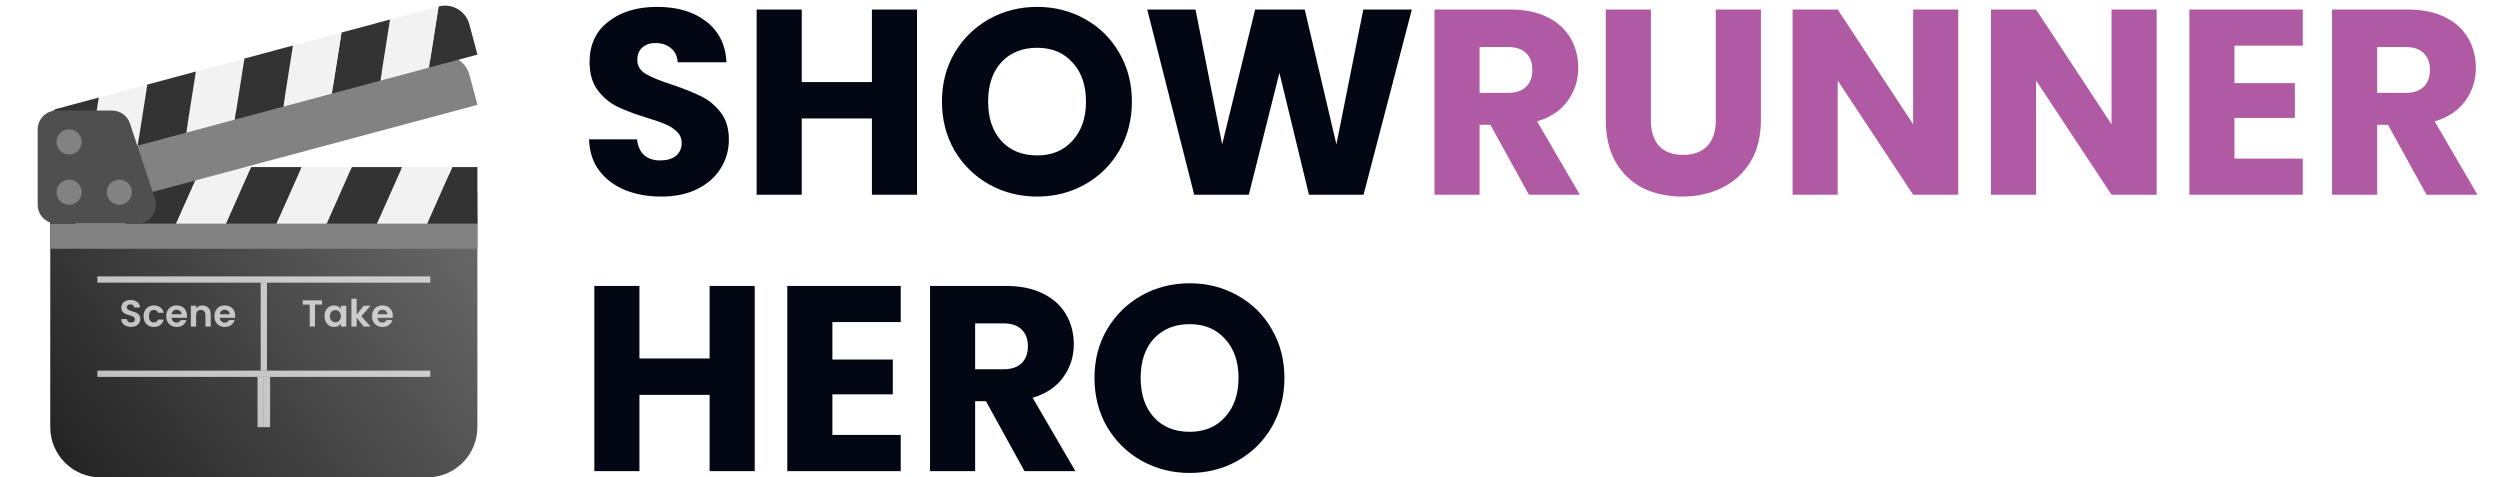 <?xml version="1.0" encoding="UTF-8"?> <svg xmlns="http://www.w3.org/2000/svg" width="398" height="76" viewBox="0 0 398 76" fill="none"><path d="M8 35C8 30.582 11.582 27 16 27H68C72.418 27 76 30.582 76 35V68C76 72.418 72.418 76 68 76H16C11.582 76 8 72.418 8 68V35Z" fill="url(#paint0_linear_5558_734)"></path><g filter="url(#filter0_d_5558_734)"><rect x="8" y="26.6" width="68" height="9" fill="#828282"></rect></g><path d="M72 26.6H76V35.6H68L72 26.6Z" fill="#333333"></path><path d="M64 26.6H72L68 35.6H60L64 26.6Z" fill="#F2F2F2"></path><path d="M56 26.6H64L60 35.6H52L56 26.6Z" fill="#333333"></path><path d="M48 26.6H56L52 35.6H44L48 26.6Z" fill="#F2F2F2"></path><path d="M32 26.6H40L36 35.6H28L32 26.6Z" fill="#F2F2F2"></path><path d="M16 26.6H24L20 35.6H12L16 26.6Z" fill="#F2F2F2"></path><path d="M40 26.6H48L44 35.6H36L40 26.6Z" fill="#333333"></path><path d="M24 26.6H32L28 35.6H20L24 26.6Z" fill="#333333"></path><path d="M8 26.6H16L12 35.6H8V26.6Z" fill="#333333"></path><g filter="url(#filter1_d_5558_734)"><path d="M8.259 18.566C8.116 18.032 8.432 17.484 8.966 17.341L69.819 1.035C71.953 0.463 74.147 1.73 74.718 3.864L76.012 8.693L10.329 26.293L8.259 18.566Z" fill="#828282"></path></g><path d="M69.819 1.035C71.953 0.463 74.146 1.73 74.718 3.863L76.012 8.693L68.284 10.764L69.819 1.035Z" fill="#333333"></path><path d="M62.092 3.106L69.82 1.035L68.285 10.764L60.558 12.834L62.092 3.106Z" fill="#F2F2F2"></path><path d="M54.364 5.176L62.091 3.106L60.557 12.834L52.829 14.905L54.364 5.176Z" fill="#333333"></path><path d="M46.637 7.247L54.364 5.176L52.83 14.905L45.103 16.976L46.637 7.247Z" fill="#F2F2F2"></path><path d="M31.182 11.388L38.91 9.318L37.375 19.046L29.648 21.117L31.182 11.388Z" fill="#F2F2F2"></path><path d="M15.727 15.529L23.454 13.459L21.92 23.187L14.193 25.258L15.727 15.529Z" fill="#F2F2F2"></path><path d="M38.911 9.317L46.638 7.247L45.104 16.975L37.376 19.046L38.911 9.317Z" fill="#333333"></path><path d="M23.456 13.458L31.183 11.388L29.649 21.116L21.921 23.187L23.456 13.458Z" fill="#333333"></path><path d="M8.259 18.566C8.116 18.032 8.432 17.484 8.966 17.341L15.727 15.529L14.193 25.258L10.329 26.293L8.259 18.566Z" fill="#333333"></path><path d="M6 20.6C6 18.943 7.343 17.6 9 17.6H17.838C19.129 17.6 20.275 18.426 20.684 19.651L24.684 31.651C25.331 33.593 23.885 35.6 21.838 35.6H9C7.343 35.6 6 34.257 6 32.6V20.6Z" fill="#4F4F4F"></path><circle cx="11" cy="22.6" r="2" fill="#828282"></circle><circle cx="11" cy="30.6" r="2" fill="#828282"></circle><circle cx="19" cy="30.6" r="2" fill="#828282"></circle><rect x="15.5" y="44" width="53" height="1" fill="white" fill-opacity="0.7"></rect><path d="M20.86 52.042C20.568 52.042 20.304 51.992 20.068 51.892C19.836 51.792 19.652 51.648 19.516 51.46C19.38 51.272 19.31 51.05 19.306 50.794H20.206C20.218 50.966 20.278 51.102 20.386 51.202C20.498 51.302 20.65 51.352 20.842 51.352C21.038 51.352 21.192 51.306 21.304 51.214C21.416 51.118 21.472 50.994 21.472 50.842C21.472 50.718 21.434 50.616 21.358 50.536C21.282 50.456 21.186 50.394 21.07 50.35C20.958 50.302 20.802 50.25 20.602 50.194C20.33 50.114 20.108 50.036 19.936 49.96C19.768 49.88 19.622 49.762 19.498 49.606C19.378 49.446 19.318 49.234 19.318 48.97C19.318 48.722 19.38 48.506 19.504 48.322C19.628 48.138 19.802 47.998 20.026 47.902C20.25 47.802 20.506 47.752 20.794 47.752C21.226 47.752 21.576 47.858 21.844 48.07C22.116 48.278 22.266 48.57 22.294 48.946H21.37C21.362 48.802 21.3 48.684 21.184 48.592C21.072 48.496 20.922 48.448 20.734 48.448C20.57 48.448 20.438 48.49 20.338 48.574C20.242 48.658 20.194 48.78 20.194 48.94C20.194 49.052 20.23 49.146 20.302 49.222C20.378 49.294 20.47 49.354 20.578 49.402C20.69 49.446 20.846 49.498 21.046 49.558C21.318 49.638 21.54 49.718 21.712 49.798C21.884 49.878 22.032 49.998 22.156 50.158C22.28 50.318 22.342 50.528 22.342 50.788C22.342 51.012 22.284 51.22 22.168 51.412C22.052 51.604 21.882 51.758 21.658 51.874C21.434 51.986 21.168 52.042 20.86 52.042ZM22.854 50.338C22.854 49.994 22.924 49.694 23.064 49.438C23.204 49.178 23.398 48.978 23.646 48.838C23.894 48.694 24.178 48.622 24.498 48.622C24.91 48.622 25.25 48.726 25.518 48.934C25.79 49.138 25.972 49.426 26.064 49.798H25.158C25.11 49.654 25.028 49.542 24.912 49.462C24.8 49.378 24.66 49.336 24.492 49.336C24.252 49.336 24.062 49.424 23.922 49.6C23.782 49.772 23.712 50.018 23.712 50.338C23.712 50.654 23.782 50.9 23.922 51.076C24.062 51.248 24.252 51.334 24.492 51.334C24.832 51.334 25.054 51.182 25.158 50.878H26.064C25.972 51.238 25.79 51.524 25.518 51.736C25.246 51.948 24.906 52.054 24.498 52.054C24.178 52.054 23.894 51.984 23.646 51.844C23.398 51.7 23.204 51.5 23.064 51.244C22.924 50.984 22.854 50.682 22.854 50.338ZM29.77 50.266C29.77 50.386 29.762 50.494 29.746 50.59H27.316C27.336 50.83 27.42 51.018 27.568 51.154C27.716 51.29 27.898 51.358 28.114 51.358C28.426 51.358 28.648 51.224 28.78 50.956H29.686C29.59 51.276 29.406 51.54 29.134 51.748C28.862 51.952 28.528 52.054 28.132 52.054C27.812 52.054 27.524 51.984 27.268 51.844C27.016 51.7 26.818 51.498 26.674 51.238C26.534 50.978 26.464 50.678 26.464 50.338C26.464 49.994 26.534 49.692 26.674 49.432C26.814 49.172 27.01 48.972 27.262 48.832C27.514 48.692 27.804 48.622 28.132 48.622C28.448 48.622 28.73 48.69 28.978 48.826C29.23 48.962 29.424 49.156 29.56 49.408C29.7 49.656 29.77 49.942 29.77 50.266ZM28.9 50.026C28.896 49.81 28.818 49.638 28.666 49.51C28.514 49.378 28.328 49.312 28.108 49.312C27.9 49.312 27.724 49.376 27.58 49.504C27.44 49.628 27.354 49.802 27.322 50.026H28.9ZM32.225 48.628C32.621 48.628 32.941 48.754 33.185 49.006C33.429 49.254 33.551 49.602 33.551 50.05V52H32.711V50.164C32.711 49.9 32.645 49.698 32.513 49.558C32.381 49.414 32.201 49.342 31.973 49.342C31.741 49.342 31.557 49.414 31.421 49.558C31.289 49.698 31.223 49.9 31.223 50.164V52H30.383V48.676H31.223V49.09C31.335 48.946 31.477 48.834 31.649 48.754C31.825 48.67 32.017 48.628 32.225 48.628ZM37.44 50.266C37.44 50.386 37.431 50.494 37.416 50.59H34.986C35.005 50.83 35.09 51.018 35.237 51.154C35.386 51.29 35.568 51.358 35.783 51.358C36.096 51.358 36.318 51.224 36.45 50.956H37.355C37.26 51.276 37.075 51.54 36.803 51.748C36.532 51.952 36.197 52.054 35.801 52.054C35.481 52.054 35.194 51.984 34.938 51.844C34.685 51.7 34.487 51.498 34.343 51.238C34.203 50.978 34.133 50.678 34.133 50.338C34.133 49.994 34.203 49.692 34.343 49.432C34.483 49.172 34.679 48.972 34.931 48.832C35.184 48.692 35.474 48.622 35.801 48.622C36.117 48.622 36.4 48.69 36.648 48.826C36.9 48.962 37.093 49.156 37.23 49.408C37.37 49.656 37.44 49.942 37.44 50.266ZM36.569 50.026C36.566 49.81 36.487 49.638 36.336 49.51C36.184 49.378 35.998 49.312 35.778 49.312C35.569 49.312 35.394 49.376 35.249 49.504C35.109 49.628 35.023 49.802 34.992 50.026H36.569Z" fill="white" fill-opacity="0.7"></path><rect x="41.5" y="45" width="1" height="14" fill="white" fill-opacity="0.7"></rect><path d="M51.264 47.812V48.49H50.148V52H49.308V48.49H48.192V47.812H51.264ZM51.661 50.326C51.661 49.99 51.727 49.692 51.859 49.432C51.995 49.172 52.177 48.972 52.405 48.832C52.637 48.692 52.895 48.622 53.179 48.622C53.427 48.622 53.643 48.672 53.827 48.772C54.015 48.872 54.165 48.998 54.277 49.15V48.676H55.123V52H54.277V51.514C54.169 51.67 54.019 51.8 53.827 51.904C53.639 52.004 53.421 52.054 53.173 52.054C52.893 52.054 52.637 51.982 52.405 51.838C52.177 51.694 51.995 51.492 51.859 51.232C51.727 50.968 51.661 50.666 51.661 50.326ZM54.277 50.338C54.277 50.134 54.237 49.96 54.157 49.816C54.077 49.668 53.969 49.556 53.833 49.48C53.697 49.4 53.551 49.36 53.395 49.36C53.239 49.36 53.095 49.398 52.963 49.474C52.831 49.55 52.723 49.662 52.639 49.81C52.559 49.954 52.519 50.126 52.519 50.326C52.519 50.526 52.559 50.702 52.639 50.854C52.723 51.002 52.831 51.116 52.963 51.196C53.099 51.276 53.243 51.316 53.395 51.316C53.551 51.316 53.697 51.278 53.833 51.202C53.969 51.122 54.077 51.01 54.157 50.866C54.237 50.718 54.277 50.542 54.277 50.338ZM57.911 52L56.783 50.584V52H55.943V47.56H56.783V50.086L57.899 48.676H58.991L57.527 50.344L59.003 52H57.911ZM62.537 50.266C62.537 50.386 62.529 50.494 62.513 50.59H60.083C60.103 50.83 60.187 51.018 60.335 51.154C60.483 51.29 60.665 51.358 60.881 51.358C61.193 51.358 61.415 51.224 61.547 50.956H62.453C62.357 51.276 62.173 51.54 61.901 51.748C61.629 51.952 61.295 52.054 60.899 52.054C60.579 52.054 60.291 51.984 60.035 51.844C59.783 51.7 59.585 51.498 59.441 51.238C59.301 50.978 59.231 50.678 59.231 50.338C59.231 49.994 59.301 49.692 59.441 49.432C59.581 49.172 59.777 48.972 60.029 48.832C60.281 48.692 60.571 48.622 60.899 48.622C61.215 48.622 61.497 48.69 61.745 48.826C61.997 48.962 62.191 49.156 62.327 49.408C62.467 49.656 62.537 49.942 62.537 50.266ZM61.667 50.026C61.663 49.81 61.585 49.638 61.433 49.51C61.281 49.378 61.095 49.312 60.875 49.312C60.667 49.312 60.491 49.376 60.347 49.504C60.207 49.628 60.121 49.802 60.089 50.026H61.667Z" fill="white" fill-opacity="0.7"></path><rect x="15.5" y="59" width="53" height="1" fill="white" fill-opacity="0.7"></rect><rect x="41" y="60" width="1" height="8" fill="white" fill-opacity="0.7"></rect><rect x="42" y="60" width="1" height="8" fill="white" fill-opacity="0.7"></rect><path d="M105.284 31.294C103.128 31.294 101.196 30.944 99.488 30.244C97.78 29.544 96.408 28.508 95.372 27.136C94.364 25.764 93.832 24.112 93.776 22.18L101.42 22.18C101.532 23.272 101.91 24.112 102.554 24.7C103.198 25.26 104.038 25.54 105.074 25.54C106.138 25.54 106.978 25.302 107.594 24.826C108.21 24.322 108.518 23.636 108.518 22.768C108.518 22.04 108.266 21.438 107.762 20.962C107.286 20.486 106.684 20.094 105.956 19.786C105.256 19.478 104.248 19.128 102.932 18.736C101.028 18.148 99.474 17.56 98.27 16.972C97.066 16.384 96.03 15.516 95.162 14.368C94.294 13.22 93.86 11.722 93.86 9.874C93.86 7.13 94.854 4.988 96.842 3.448C98.83 1.88 101.42 1.096 104.612 1.096C107.86 1.096 110.478 1.88 112.466 3.448C114.454 4.988 115.518 7.144 115.658 9.916L107.888 9.916C107.832 8.964 107.482 8.222 106.838 7.69C106.194 7.13 105.368 6.85 104.36 6.85C103.492 6.85 102.792 7.088 102.26 7.564C101.728 8.012 101.462 8.67 101.462 9.538C101.462 10.49 101.91 11.232 102.806 11.764C103.702 12.296 105.102 12.87 107.006 13.486C108.91 14.13 110.45 14.746 111.626 15.334C112.83 15.922 113.866 16.776 114.734 17.896C115.602 19.016 116.036 20.458 116.036 22.222C116.036 23.902 115.602 25.428 114.734 26.8C113.894 28.172 112.662 29.264 111.038 30.076C109.414 30.888 107.496 31.294 105.284 31.294ZM145.992 1.516L145.992 31L138.81 31L138.81 18.862L127.638 18.862L127.638 31L120.456 31L120.456 1.516L127.638 1.516L127.638 13.066L138.81 13.066L138.81 1.516L145.992 1.516ZM165.12 31.294C162.348 31.294 159.8 30.65 157.476 29.362C155.18 28.074 153.346 26.282 151.974 23.986C150.63 21.662 149.958 19.058 149.958 16.174C149.958 13.29 150.63 10.7 151.974 8.404C153.346 6.108 155.18 4.316 157.476 3.028C159.8 1.74 162.348 1.096 165.12 1.096C167.892 1.096 170.426 1.74 172.722 3.028C175.046 4.316 176.866 6.108 178.182 8.404C179.526 10.7 180.198 13.29 180.198 16.174C180.198 19.058 179.526 21.662 178.182 23.986C176.838 26.282 175.018 28.074 172.722 29.362C170.426 30.65 167.892 31.294 165.12 31.294ZM165.12 24.742C167.472 24.742 169.348 23.958 170.748 22.39C172.176 20.822 172.89 18.75 172.89 16.174C172.89 13.57 172.176 11.498 170.748 9.958C169.348 8.39 167.472 7.606 165.12 7.606C162.74 7.606 160.836 8.376 159.408 9.916C158.008 11.456 157.308 13.542 157.308 16.174C157.308 18.778 158.008 20.864 159.408 22.432C160.836 23.972 162.74 24.742 165.12 24.742ZM224.766 1.516L217.08 31L208.386 31L203.682 11.596L198.81 31L190.116 31L182.64 1.516L190.326 1.516L194.568 22.978L199.818 1.516L207.714 1.516L212.754 22.978L217.038 1.516L224.766 1.516Z" fill="#030714"></path><path d="M243.404 31L237.272 19.87L235.55 19.87L235.55 31L228.368 31L228.368 1.516L240.422 1.516C242.746 1.516 244.72 1.922 246.344 2.734C247.996 3.546 249.228 4.666 250.04 6.094C250.852 7.494 251.258 9.062 251.258 10.798C251.258 12.758 250.698 14.508 249.578 16.048C248.486 17.588 246.862 18.68 244.706 19.324L251.51 31L243.404 31ZM235.55 14.788L240.002 14.788C241.318 14.788 242.298 14.466 242.942 13.822C243.614 13.178 243.95 12.268 243.95 11.092C243.95 9.972 243.614 9.09 242.942 8.446C242.298 7.802 241.318 7.48 240.002 7.48L235.55 7.48L235.55 14.788ZM262.822 1.516V19.156C262.822 20.92 263.256 22.278 264.124 23.23C264.992 24.182 266.266 24.658 267.946 24.658C269.626 24.658 270.914 24.182 271.81 23.23C272.706 22.278 273.154 20.92 273.154 19.156V1.516L280.336 1.516V19.114C280.336 21.746 279.776 23.972 278.656 25.792C277.536 27.612 276.024 28.984 274.12 29.908C272.244 30.832 270.144 31.294 267.82 31.294C265.496 31.294 263.41 30.846 261.562 29.95C259.742 29.026 258.3 27.654 257.236 25.834C256.172 23.986 255.64 21.746 255.64 19.114L255.64 1.516L262.822 1.516ZM311.755 31L304.573 31L292.561 12.814L292.561 31L285.379 31L285.379 1.516L292.561 1.516L304.573 19.786V1.516L311.755 1.516L311.755 31ZM343.337 31L336.155 31L324.143 12.814L324.143 31L316.961 31L316.961 1.516L324.143 1.516L336.155 19.786V1.516L343.337 1.516L343.337 31ZM355.725 7.27V13.234L365.343 13.234L365.343 18.778L355.725 18.778V25.246L366.603 25.246V31L348.543 31L348.543 1.516L366.603 1.516V7.27L355.725 7.27ZM386.302 31L380.17 19.87L378.448 19.87V31L371.266 31L371.266 1.516L383.32 1.516C385.644 1.516 387.618 1.922 389.242 2.734C390.894 3.546 392.126 4.666 392.938 6.094C393.75 7.494 394.156 9.062 394.156 10.798C394.156 12.758 393.596 14.508 392.476 16.048C391.384 17.588 389.76 18.68 387.604 19.324L394.408 31L386.302 31ZM378.448 14.788L382.9 14.788C384.216 14.788 385.196 14.466 385.84 13.822C386.512 13.178 386.848 12.268 386.848 11.092C386.848 9.972 386.512 9.09 385.84 8.446C385.196 7.802 384.216 7.48 382.9 7.48L378.448 7.48V14.788Z" fill="#B15AA4"></path><path d="M120.152 45.516L120.152 75L112.97 75L112.97 62.862L101.798 62.862L101.798 75L94.616 75L94.616 45.516L101.798 45.516L101.798 57.066L112.97 57.066L112.97 45.516L120.152 45.516ZM132.518 51.27L132.518 57.234L142.136 57.234V62.778L132.518 62.778L132.518 69.246L143.396 69.246V75L125.336 75L125.336 45.516L143.396 45.516V51.27L132.518 51.27ZM163.095 75L156.963 63.87H155.241L155.241 75L148.059 75L148.059 45.516L160.113 45.516C162.437 45.516 164.411 45.922 166.035 46.734C167.687 47.546 168.919 48.666 169.731 50.094C170.543 51.494 170.949 53.062 170.949 54.798C170.949 56.758 170.389 58.508 169.269 60.048C168.177 61.588 166.553 62.68 164.397 63.324L171.201 75L163.095 75ZM155.241 58.788L159.693 58.788C161.009 58.788 161.989 58.466 162.633 57.822C163.305 57.178 163.641 56.268 163.641 55.092C163.641 53.972 163.305 53.09 162.633 52.446C161.989 51.802 161.009 51.48 159.693 51.48L155.241 51.48L155.241 58.788ZM189.402 75.294C186.63 75.294 184.082 74.65 181.758 73.362C179.462 72.074 177.628 70.282 176.256 67.986C174.912 65.662 174.24 63.058 174.24 60.174C174.24 57.29 174.912 54.7 176.256 52.404C177.628 50.108 179.462 48.316 181.758 47.028C184.082 45.74 186.63 45.096 189.402 45.096C192.174 45.096 194.708 45.74 197.004 47.028C199.328 48.316 201.148 50.108 202.464 52.404C203.808 54.7 204.48 57.29 204.48 60.174C204.48 63.058 203.808 65.662 202.464 67.986C201.12 70.282 199.3 72.074 197.004 73.362C194.708 74.65 192.174 75.294 189.402 75.294ZM189.402 68.742C191.754 68.742 193.63 67.958 195.03 66.39C196.458 64.822 197.172 62.75 197.172 60.174C197.172 57.57 196.458 55.498 195.03 53.958C193.63 52.39 191.754 51.606 189.402 51.606C187.022 51.606 185.118 52.376 183.69 53.916C182.29 55.456 181.59 57.542 181.59 60.174C181.59 62.778 182.29 64.864 183.69 66.432C185.118 67.972 187.022 68.742 189.402 68.742Z" fill="#030714"></path><defs><filter id="filter0_d_5558_734" x="4" y="26.6" width="76" height="17" filterUnits="userSpaceOnUse" color-interpolation-filters="sRGB"><feFlood flood-opacity="0" result="BackgroundImageFix"></feFlood><feColorMatrix in="SourceAlpha" type="matrix" values="0 0 0 0 0 0 0 0 0 0 0 0 0 0 0 0 0 0 127 0" result="hardAlpha"></feColorMatrix><feOffset dy="4"></feOffset><feGaussianBlur stdDeviation="2"></feGaussianBlur><feComposite in2="hardAlpha" operator="out"></feComposite><feColorMatrix type="matrix" values="0 0 0 0 0 0 0 0 0 0 0 0 0 0 0 0 0 0 0.25 0"></feColorMatrix><feBlend mode="normal" in2="BackgroundImageFix" result="effect1_dropShadow_5558_734"></feBlend><feBlend mode="normal" in="SourceGraphic" in2="effect1_dropShadow_5558_734" result="shape"></feBlend></filter><filter id="filter1_d_5558_734" x="0.225" y="0.898" width="83.787" height="41.395" filterUnits="userSpaceOnUse" color-interpolation-filters="sRGB"><feFlood flood-opacity="0" result="BackgroundImageFix"></feFlood><feColorMatrix in="SourceAlpha" type="matrix" values="0 0 0 0 0 0 0 0 0 0 0 0 0 0 0 0 0 0 127 0" result="hardAlpha"></feColorMatrix><feOffset dy="8"></feOffset><feGaussianBlur stdDeviation="4"></feGaussianBlur><feComposite in2="hardAlpha" operator="out"></feComposite><feColorMatrix type="matrix" values="0 0 0 0 0 0 0 0 0 0 0 0 0 0 0 0 0 0 0.25 0"></feColorMatrix><feBlend mode="normal" in2="BackgroundImageFix" result="effect1_dropShadow_5558_734"></feBlend><feBlend mode="normal" in="SourceGraphic" in2="effect1_dropShadow_5558_734" result="shape"></feBlend></filter><linearGradient id="paint0_linear_5558_734" x1="76" y1="27" x2="8" y2="76" gradientUnits="userSpaceOnUse"><stop stop-color="#6E6E6E"></stop><stop offset="1" stop-color="#212121"></stop></linearGradient></defs></svg> 